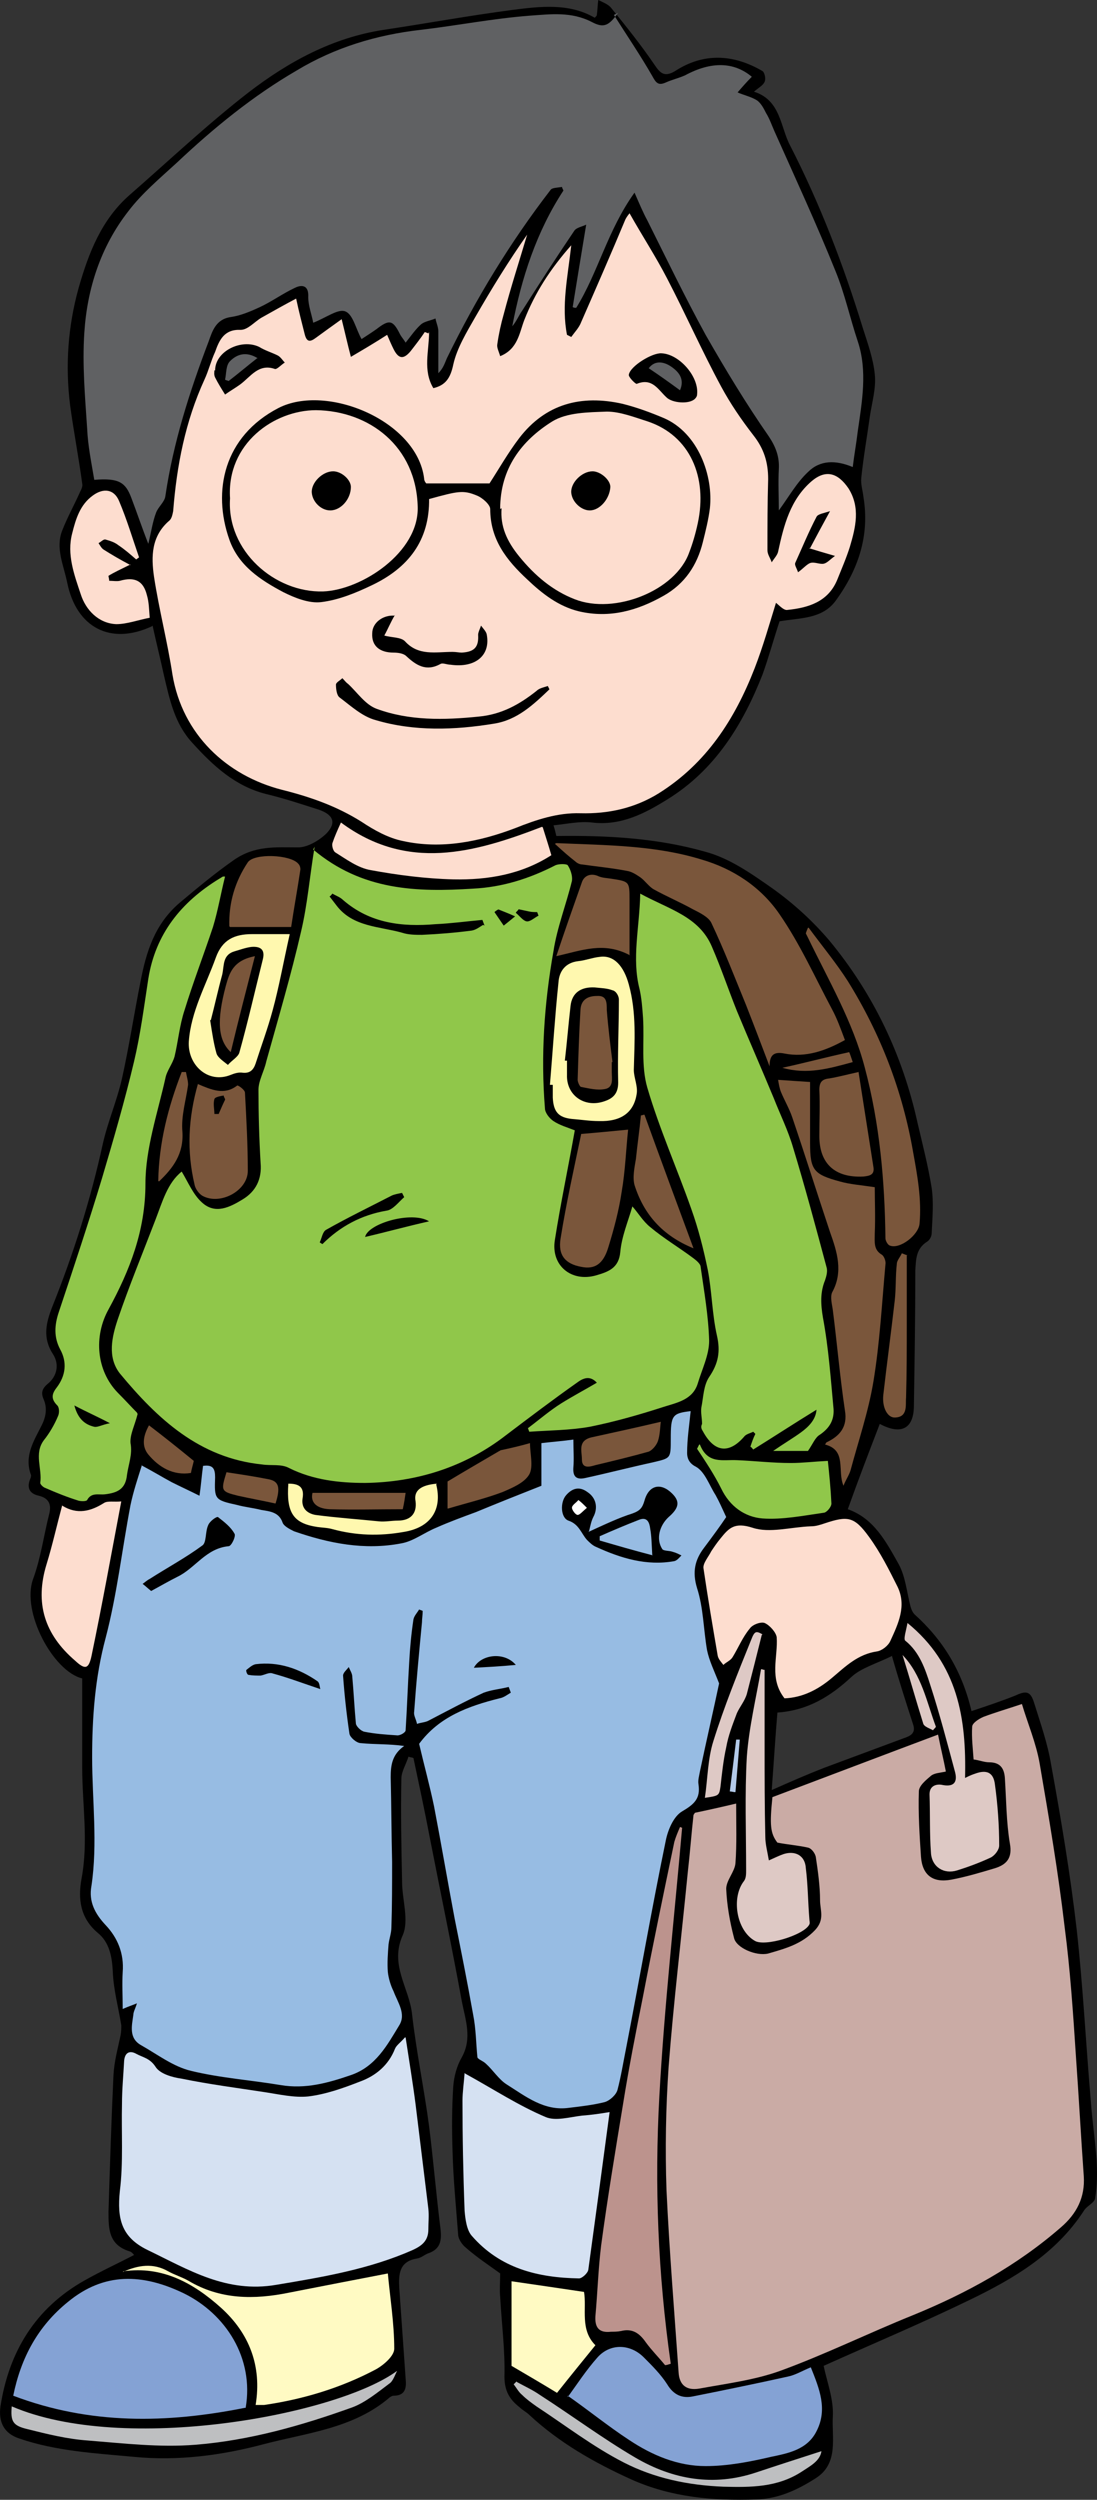 <?xml version="1.0" encoding="UTF-8"?>
<svg version="1.1" viewBox="0 0 333.33 759.53" xmlns="http://www.w3.org/2000/svg">
<rect x="0" y="0" width="333.33" height="759.53" fill="#333333" stroke="none"/>
<g>
<path d="m181.79 0c-0.216 1.512-0.216 3.023-0.432 4.535 0 0.216-0.216 0.433-0.648 0.865-7.776-4.536-16.633-3.457-25.057-2.377-13.176 1.728-26.134 4.105-39.094 6.049-15.552 2.376-28.945 9.72-41.041 19.008-12.527 9.719-24.19 20.736-36.07 31.104-8.64 7.56-12.529 17.711-15.553 28.295-3.24 11.663-4.104 23.543-2.592 35.639 1.08 7.992 2.592 15.77 3.672 23.762 0.216 0.864-0.216 1.728-0.648 2.592-1.728 3.888-3.886 7.776-5.398 11.664-2.16 5.399 0.432 10.582 1.512 15.982 2.808 13.608 13.175 19.008 25.703 13.176l0.217-0.217c1.08 4.968 2.375 10.153 3.455 15.121 1.728 7.344 3.241 14.688 8.641 20.52 6.263 6.911 12.959 13.175 22.463 15.551 5.4 1.296 10.584 3.024 15.984 4.752 4.32 1.512 5.399 3.889 2.375 7.129-2.16 2.16-5.831 4.32-8.639 4.32-6.912 0-13.176-0.649-19.656 3.887-5.832 4.104-11.016 8.425-16.416 12.961-7.56 6.48-10.151 14.904-11.879 23.975-1.944 9.72-3.457 19.657-5.617 29.377-1.512 6.696-4.32 13.175-5.832 19.871-3.672 16.847-8.856 33.263-15.336 49.463-1.944 4.968-3.023 9.505 0.217 14.473 1.944 3.024 1.296 6.696-1.728 9.072-1.728 1.512-1.944 2.808-1.08 4.752 1.08 2.591 0.648 5.181-0.648 7.773-2.376 4.752-5.398 9.289-3.238 15.121 0 0.216-7.969e-4 0.648-0.217 1.08-1.08 2.592-0.432 4.536 2.592 5.184 2.592 0.648 3.888 2.16 3.24 5.184-1.728 6.696-2.593 13.608-4.969 20.088-3.672 9.936 6.048 28.08 14.904 30.24v27c0 11.232 1.945 22.462-0.215 33.91-1.08 6.048-0.433 11.88 4.967 16.416 3.456 2.808 4.321 7.128 4.537 11.664 0.216 5.616 1.728 11.016 2.592 16.416 1e-6 0.864-7.96e-4 1.943-0.217 3.023-0.864 4.104-1.944 7.992-2.16 12.096-0.648 13.824-1.08 27.649-1.512 41.473 0 5.184 4.68e-4 10.152 6.481 12.096 0.648 0.216 1.079 0.864 1.295 1.08-4.968 2.592-10.151 4.967-15.119 7.775-14.904 8.424-22.896 21.598-25.488 38.23-0.648 4.752 1.079 8.209 5.615 9.721 11.232 3.888 23.328 4.535 34.992 5.615 13.392 1.296 26.567-0.431 39.527-3.887 13.176-3.456 27.216-4.752 38.232-14.256 0.432-0.216 0.648-0.434 1.08-0.434 3.888 0 3.888-2.808 3.672-5.184-0.648-9.288-1.295-18.36-1.943-27.648-0.216-4.104-0.002-7.99 5.398-8.855 1.296-0.215 2.161-1.078 3.24-1.51 3.888-1.296 4.319-3.889 3.887-7.561-1.296-10.368-2.159-20.736-3.455-31.104-1.511-11.448-3.888-22.68-5.184-34.127-0.864-7.992-6.911-14.905-2.807-23.977 1.944-4.536-0.217-10.801-0.217-16.201-0.216-10.368-0.433-20.95-0.217-31.318 1e-5 -2.16 1.512-4.535 2.16-6.695 0.432 0.216 1.082 0.216 1.514 0.432 1.728 8.208 3.456 16.199 4.967 24.191 3.24 16.631 6.695 33.048 9.719 49.68 1.08 5.616 3.24 11.232 0 17.062-1.512 2.592-2.376 5.832-2.592 8.855-0.432 6.48-0.431 13.176-0.215 19.656 0.216 8.64 1.079 17.065 1.727 25.705 0.216 1.296 1.297 2.808 2.377 3.672 3.456 3.024 7.127 5.399 10.367 7.775 0 2.592-0.216 4.967 0 7.127 0.432 7.992 1.513 16.199 1.297 24.191 0 4.32 1.511 6.913 4.535 9.289 0.864 0.864 2.159 1.511 3.023 2.375 9.072 8.424 19.657 14.473 31.105 19.656 12.095 5.4 24.839 6.479 37.799 6.047 6.912-0.216 12.745-3.022 18.145-6.479 7.128-4.535 4.752-12.528 5.184-19.008 0.216-4.968-1.729-10.151-2.809-15.119 14.903-6.696 29.808-12.962 44.496-20.09 13.392-6.48 26.136-14.038 34.559-26.998 0.864-1.512 3.239-2.377 3.455-3.889 0.648-3.888 0.648-7.776 0.432-11.664-0.432-5.832-1.295-11.664-1.727-17.496-1.512-17.495-2.376-34.99-4.32-52.486-1.943-16.848-4.751-33.479-7.775-50.111-1.08-6.48-3.24-12.527-5.184-18.791-1.08-3.456-2.377-3.672-5.617-2.16-4.32 1.728-8.855 3.24-13.391 4.752-2.808-12.096-8.641-21.6-17.281-29.375-0.648-0.648-1.079-1.728-1.295-2.592-1.08-4.32-1.513-8.857-3.457-12.529-3.888-6.912-7.56-14.04-15.551-16.848 3.24-9.072 6.479-17.496 9.719-25.92 6.48 3.456 10.369 1.513 10.369-5.615 0.216-13.607 0.432-27.431 0.432-41.039 0.216-3.456 0.215-6.481 3.455-8.641 0.864-0.432 1.514-1.728 1.514-2.592 0.216-4.536 0.648-9.288 0-13.824-1.08-6.695-2.808-13.391-4.32-19.871-4.536-20.52-13.392-39.096-26.783-55.295-4.968-5.832-10.8-11.232-17.496-15.984-6.48-4.536-12.961-9.072-20.305-11.016-14.472-4.104-29.591-4.968-45.143-4.752-0.216-0.864-0.431-1.944-0.863-3.24 4.104-0.432 7.992-1.295 11.664-0.863 8.856 1.08 16.197-2.809 23.109-7.129 14.256-8.856 22.681-22.463 28.729-37.799 1.944-5.4 3.456-11.015 5.184-16.199 6.264-1.08 12.96-0.648 17.064-6.264 6.912-9.504 10.368-19.871 8.424-31.535-0.216-1.944-0.864-3.888-0.648-5.832 0.648-6.264 1.728-12.312 2.592-18.576 0.648-4.32 1.944-8.64 1.512-12.744-0.432-4.752-2.16-9.504-3.672-14.256-5.831-19.007-12.959-37.583-22.031-55.295-3.024-5.616-2.808-13.824-11.016-16.416 1.512-1.296 2.808-1.943 3.24-3.023 0.432-0.864-4.3e-4 -2.808-0.648-3.24-8.856-5.184-17.928-5.616-26.568 0-3.24 1.944-4.536 0.649-6.264-1.943-4.103-6.048-8.638-11.663-13.174-17.279-0.864-1.08-2.593-1.729-3.889-2.377zm89.205 503.06h0.217c-0.063 0.032-0.126 0.059-0.189 0.09 2.151 7.522 4.302 14.193 6.453 20.861 0.864 2.592-0.865 3.455-2.809 4.104-8.208 3.024-16.198 6.048-24.406 9.072-4.968 1.944-9.936 4.105-15.768 6.697 0.648-8.64 1.081-15.985 1.728-23.545 9.288-0.648 16.199-4.969 22.463-10.801 2.983-2.771 7.649-4.072 12.338-6.389-0.009-0.031-0.019-0.059-0.027-0.09z"/>
<path d="m42.899 445.17c3.672 1.944 6.48 3.672 9.288 5.184 2.592 1.296 5.4 2.592 8.424 4.104 0.432-2.808 0.648-5.832 1.08-9.072 3.024-0.432 3.671 0.864 3.671 3.456-0.216 6.696-0.216 6.912 6.696 8.424 2.376 0.648 4.752 0.864 7.344 1.512 2.592 0.432 5.4 0.648 6.48 3.888 0.432 1.08 2.16 1.944 3.456 2.592 10.584 3.672 21.384 5.832 32.616 3.672 3.672-0.648 6.912-3.24 10.583-4.752 3.888-1.728 7.992-3.24 12.096-4.752 6.264-2.592 12.744-5.184 19.872-7.992v-12.96c3.672-0.432 6.696-0.648 9.72-1.08 0 3.24 0.216 5.832 0 8.424-0.216 2.808 0.864 3.888 3.672 3.24 6.912-1.512 13.608-3.24 20.519-4.752 5.4-1.296 5.4-1.08 5.4-7.128 0-7.128 0.432-7.776 6.048-8.424-0.432 4.32-1.08 8.424-1.08 12.744 0 1.296 0.432 3.024 2.592 4.104 2.808 1.512 4.104 5.616 6.048 8.64 1.08 1.944 1.944 3.888 3.24 6.696-1.728 2.592-4.104 5.832-6.696 9.288-2.808 3.672-3.672 7.344-2.16 12.312 1.944 6.048 1.944 12.527 3.024 18.791 0.648 3.24 2.16 6.264 3.672 10.152-1.728 8.208-3.888 17.496-5.832 26.784-0.216 1.296-0.648 2.592-0.432 3.888 0.648 4.32-1.296 6.048-4.968 8.208-2.592 1.512-4.32 5.616-4.968 8.856-4.32 20.951-7.991 42.119-12.095 63.287-0.864 4.319-1.512 8.423-2.592 12.527-0.432 1.512-2.376 3.24-3.888 3.672-3.456 0.864-7.128 1.296-10.8 1.728-7.56 1.08-13.176-3.456-19.008-7.128-2.376-1.512-4.104-4.32-6.264-6.264-0.864-0.864-2.376-1.296-2.592-1.944-0.432-4.319-0.432-8.639-1.296-12.959-1.728-9.72-3.672-19.44-5.616-29.16-2.16-11.448-4.104-22.896-6.264-34.127-1.296-6.264-3.023-12.528-4.535-19.008 6.047-8.208 14.903-11.448 24.407-13.824 1.296-0.216 2.376-1.08 3.456-1.728-0.216-0.648-0.432-1.08-0.648-1.728-2.592 0.648-5.184 0.864-7.56 1.728-5.616 2.592-11.232 5.616-16.631 8.424-1.08 0.648-2.592 0.648-3.672 1.08-0.216-1.296-1.08-2.592-0.864-3.672 0.648-9.072 1.512-18.144 2.376-27.215 0-1.08 0.216-2.16 0.216-3.456-0.432-0.216-0.648-0.216-1.08-0.432-0.648 1.08-1.512 1.944-1.728 3.024-0.648 4.319-1.08 8.855-1.296 13.175-0.432 6.912-0.648 13.824-1.08 20.52 0 0.648-1.728 1.728-2.808 1.512-3.24-0.216-6.48-0.432-9.72-1.08-1.08-0.216-2.592-1.728-2.592-2.592-0.432-4.536-0.648-9.288-1.08-14.04 0-1.08-0.648-1.944-1.08-3.024-0.648 0.864-1.728 1.728-1.728 2.592 0.432 6.048 1.08 11.88 1.944 17.712 0.216 1.08 2.16 2.808 3.456 2.808 4.32 0.432 8.64 0.216 13.176 0.864-3.672 2.592-4.104 5.832-4.104 9.504 0.216 8.64 0.216 17.064 0.432 25.703 0 6.696 0 13.392-0.216 19.872 0 1.728-0.648 3.456-0.864 5.184-0.216 2.808-0.432 5.616-0.216 8.424 0.216 1.944 0.864 4.104 1.728 5.832 1.296 3.456 3.888 6.912 1.728 10.368-3.672 6.048-7.128 12.527-14.688 15.119-6.912 2.376-13.824 4.32-21.384 3.024-9.072-1.512-18.36-2.16-27.215-4.32-5.4-1.296-10.152-4.967-15.12-7.775-3.888-2.16-2.808-6.048-2.376-9.288 0-0.864 0.648-1.944 1.08-3.456-1.512 0.648-2.376 0.864-4.32 1.728 0-4.104-0.216-7.56 0-11.232 0.432-5.616-1.512-10.368-5.184-14.256-3.24-3.456-5.184-7.128-4.32-11.88 1.944-12.96 0.216-26.135 0.216-39.095 0-12.096 0.864-24.192 4.104-36.288 3.456-13.175 4.968-26.783 7.56-40.391 0.864-4.104 2.16-7.992 3.456-12.096zm136.08 20.088c0.432-1.728 0.648-3.024 1.296-4.32 1.512-2.808 0.864-5.832-1.728-7.56-2.592-1.944-4.752-1.08-6.48 0.864-1.944 2.16-1.728 6.912 0.648 7.776 3.24 1.08 3.888 3.888 5.616 5.832 0.864 0.864 1.728 1.728 2.808 2.16 7.56 3.456 15.335 5.832 23.759 4.32 0.864-0.216 1.512-1.08 2.16-1.728-0.864-0.432-1.728-0.864-2.592-1.08-1.08-0.432-2.808-0.216-3.24-0.864-1.944-3.024-0.864-7.128 1.944-9.72 3.24-2.808 3.456-4.752 1.08-7.128-3.456-3.456-7.128-2.592-8.424 2.16-0.647 2.16-1.295 3.024-3.671 3.888-4.104 1.296-8.208 3.24-13.392 5.616zm-133.05 18.144c2.808-1.512 5.4-3.024 7.992-4.32 5.4-2.592 8.64-8.64 15.551-9.288 0.864 0 2.376-3.24 1.728-3.888-1.08-1.944-3.024-3.456-4.968-4.968-0.432-0.216-2.591 1.296-3.023 2.592-0.864 1.944-0.432 5.184-1.728 6.048-4.968 3.672-10.584 6.696-15.984 10.152-0.864 0.432-1.512 1.08-2.16 1.512 0.864 0.648 1.512 1.296 2.592 2.16zm51.407 29.807c-0.216-0.648-0.216-1.944-0.864-2.376-5.616-3.888-11.88-6.048-18.792-5.184-1.08 0.216-1.944 1.08-2.808 1.728-0.216 0.216 0.216 1.512 0.648 1.512 1.296 0.216 2.376 0.216 3.672 0.216 1.296-0.216 2.592-1.08 3.672-0.648 4.752 1.296 9.288 3.024 14.472 4.752zm59.399-7.344c-3.456-4.104-10.584-3.24-12.744 0.864 4.104-0.216 8.208-0.432 12.744-0.864z" fill="#97bce3"/>
<path d="m95.17 258.12c14.904 12.528 31.536 12.96 48.599 11.88 8.856-0.432 17.064-3.024 25.056-7.128 1.08-0.432 3.24-0.432 3.672 0 0.864 1.296 1.512 3.24 1.296 4.752-1.728 7.128-4.536 14.256-5.616 21.384-2.808 15.767-3.888 31.751-2.592 47.735 0 1.296 1.296 3.024 2.592 3.888 1.944 1.296 4.32 1.944 6.48 2.808-1.944 11.016-4.32 22.247-6.048 33.263-1.296 7.776 4.968 12.96 12.528 10.8 3.672-1.08 6.912-2.16 7.344-7.128 0.432-4.752 2.376-9.288 3.672-13.824 1.728 1.944 3.239 4.536 5.399 6.264 4.104 3.456 8.856 6.264 13.176 9.504 0.864 0.648 2.16 1.728 2.16 2.592 1.08 7.56 2.376 14.904 2.592 22.464 0 4.32-2.16 8.64-3.456 12.96-1.512 4.968-6.264 5.831-10.368 7.127-7.343 2.376-14.903 4.536-22.463 6.048-6.048 1.08-12.312 1.08-18.36 1.512-0.216-0.432-0.216-0.648-0.432-1.08 3.456-2.592 6.696-5.4 10.152-7.559 3.456-2.16 7.128-4.104 10.8-6.264-2.16-2.376-4.32-1.296-6.048 0-7.344 5.184-14.472 10.583-21.6 15.983-12.528 9.72-27.215 14.256-42.767 14.472-7.776 0-15.768-0.864-23.112-4.536-2.376-1.296-5.4-0.648-8.208-1.08-19.007-1.944-31.751-13.824-43.199-27.647-3.888-4.968-2.376-11.232-0.648-16.416 3.456-10.152 7.56-20.088 11.448-30.24 2.16-5.616 3.672-11.231 7.992-14.687 1.944 3.24 3.456 6.911 6.048 9.287 4.103 3.888 8.639 1.512 12.527-0.864s5.832-6.047 5.4-11.015c-0.432-7.344-0.648-14.904-0.648-22.248 0-2.808 1.728-5.616 2.376-8.64 3.672-13.176 7.56-26.351 10.584-39.527 1.944-8.208 2.592-16.632 4.104-25.704zm52.055 23.112c-0.216-0.648-0.432-1.08-0.648-1.728-4.752 0.432-9.504 1.08-14.256 1.296-10.151 0.864-19.871-0.216-28.079-7.344-0.864-0.864-2.16-1.296-3.24-1.944-0.216 0.216-0.432 0.648-0.864 0.864 0.648 0.864 1.512 1.944 2.16 2.808 4.968 6.48 12.96 6.264 19.872 8.208 1.944 0.648 4.104 0.648 6.048 0.648 4.967-0.216 10.151-0.648 15.119-1.296 1.296-0.216 2.376-1.08 3.456-1.728zm-50.327 96.118c0.432 0.216 0.648 0.432 1.08 0.648 5.4-5.4 11.88-8.856 19.44-10.152 1.944-0.216 3.672-2.592 5.4-4.104l-0.648-1.296c-1.08 0.216-2.376 0.432-3.24 0.864-6.696 3.456-13.392 6.696-19.872 10.368-1.08 0.648-1.296 2.592-1.944 3.888zm14.04-1.512c6.48-1.512 12.744-3.24 19.439-4.752-5.183-3.24-18.575 0.648-19.439 4.752zm40.607-99.574c-0.432 0.216-0.864 0.432-1.296 0.864 0.864 1.296 1.944 2.808 2.808 4.104 1.08-0.864 2.16-1.728 3.456-2.808-2.376-1.08-3.672-1.512-5.184-2.16zm6.048 0c-0.216 0.432-0.648 0.648-0.864 1.08 1.08 0.864 2.16 2.376 3.24 2.592s2.376-1.08 3.672-1.728c-0.216-0.432-0.216-0.648-0.432-1.08-0.864 0-1.728 0-2.592-0.216-1.08-0.216-1.944-0.432-3.024-0.648z" fill="#90c74a"/>
<path d="m130.38 100.87c0 5.832-1.943 11.664 1.296 17.064 3.672-0.864 5.184-3.024 6.048-7.128 1.08-4.968 4.104-9.936 6.696-14.471 4.968-8.64 10.152-17.064 15.768-25.056-2.376 7.992-4.968 15.984-7.128 24.192-0.864 3.023-1.512 6.047-1.944 9.071-0.216 1.08 0.432 2.16 0.864 3.672 5.4-2.16 5.832-7.128 7.344-11.015 3.24-8.208 7.776-15.336 14.256-22.68-1.08 9.72-3.024 18.36-1.296 27.215l1.296 0.648c1.08-1.512 2.376-2.808 3.024-4.535 4.536-10.368 9.072-20.736 13.392-31.104 0.216-0.432 0.432-0.864 1.296-1.944 3.887 6.912 7.991 13.176 11.447 19.872 5.616 10.8 10.584 22.031 16.416 32.831 2.808 5.184 6.048 9.936 9.72 14.688 3.24 4.104 4.536 8.208 4.536 13.392-0.216 7.128-0.216 14.472-0.216 21.599 0 1.296 0.864 2.376 1.296 3.672 0.648-1.08 1.728-2.16 1.944-3.24 1.728-7.991 3.672-15.767 10.152-21.383 4.32-3.672 7.992-2.592 11.232 2.16 3.671 5.832 2.16 11.88 0.432 17.711-1.08 3.456-2.592 6.912-3.888 10.152-2.808 6.696-8.856 8.424-15.12 9.072-1.08 0.216-2.592-1.512-3.456-2.16-1.944 6.264-3.888 13.176-6.48 19.872-6.048 15.552-14.688 28.943-29.16 38.015-7.343 4.536-15.335 6.264-23.759 6.048-6.912-0.216-13.392 1.944-19.872 4.536-10.8 4.104-22.464 6.48-34.127 3.888-4.32-0.864-8.64-3.24-12.528-5.832-7.56-4.752-15.552-7.56-24.192-9.72-16.848-4.32-30.239-16.847-33.263-34.991-1.512-9.936-4.104-19.872-5.616-29.808-0.864-6.048-0.864-12.311 4.752-17.063 0.648-0.648 0.864-1.728 1.08-2.808 1.08-13.824 3.672-27.216 9.504-39.96 1.296-2.808 1.944-5.616 3.239-8.424 1.296-3.672 2.808-6.912 7.776-6.696 2.16 0 4.104-2.375 6.264-3.671 3.456-1.944 6.912-3.888 10.584-5.832 0.864 4.104 1.728 7.344 2.592 10.799 0.648 2.592 1.728 2.376 3.456 1.08 2.376-1.728 4.752-3.456 7.776-5.615 1.08 4.319 1.728 7.343 2.808 11.447 3.672-2.16 7.344-4.32 11.016-6.696 0.648 1.512 1.296 3.024 1.944 4.32 1.512 3.024 3.024 3.24 5.184 0.648 1.512-1.944 3.024-3.888 4.32-5.832 0.432 0.216 0.648 0.216 1.079 0.432zm0 50.76c8.64-2.376 10.368-2.808 14.472-1.08 1.728 0.648 4.104 2.808 4.104 4.104 0 9.287 4.968 15.551 11.232 21.383 4.536 4.32 9.504 8.208 15.768 9.72 9.288 2.16 17.712-0.216 25.703-4.752 6.48-3.672 10.152-9.288 11.88-16.2 0.864-3.455 1.728-6.911 2.16-10.367 1.08-9.72-3.456-22.896-14.04-27.432-4.104-1.728-8.207-3.24-12.527-4.32-12.528-2.808-23.328 0-31.32 10.368-3.456 4.536-6.264 9.504-9.072 13.824h-19.223s-0.648-0.648-0.648-1.512c-2.16-17.496-29.592-28.944-44.28-21.384-16.632 8.64-20.088 25.272-14.904 39.959 2.808 7.992 9.504 12.312 16.416 15.984 3.456 1.728 7.776 3.456 11.448 3.024 5.4-0.648 10.584-2.808 15.552-5.184 10.8-5.184 17.495-13.392 17.279-26.351zm36.72 58.103-0.648-1.296c-1.296 0.432-2.592 0.648-3.456 1.512-5.184 4.104-10.584 7.128-17.496 7.776-10.584 1.08-21.167 1.296-31.103-2.376-3.456-1.296-5.832-4.968-8.64-7.56-0.648-0.432-1.08-1.08-1.728-1.728-0.648 0.648-1.944 1.296-1.944 1.944 0 1.296 0.216 3.24 1.08 3.888 3.456 2.592 6.912 5.832 11.016 6.912 11.664 3.456 23.975 3.024 35.855 1.08 7.128-1.08 12.096-5.832 17.064-10.584zm-47.303-22.68c-3.456-0.216-6.696 2.16-6.696 5.4-0.216 3.888 2.376 5.832 6.48 5.832 1.296 0 3.024 0.216 3.888 1.08 3.024 2.808 6.048 4.752 10.367 2.376 0.648-0.432 1.944 0.216 3.024 0.216 7.56 1.08 12.312-2.808 11.016-9.288-0.216-0.864-1.08-1.728-1.728-2.592-0.216 0.864-0.864 1.944-0.864 2.808 0.216 3.672-1.08 5.184-4.968 5.4-0.864 0-1.728-0.216-2.808-0.216-5.184 0-10.367 1.296-14.471-3.24-1.296-1.296-4.104-1.08-6.264-1.728 1.08-1.944 1.944-4.104 3.24-6.264zm81.214-79.703c-2.808-0.216-9.503 3.888-9.935 6.48-0.216 0.648 1.944 2.808 2.376 2.808 4.751-1.944 6.479 1.728 9.071 4.104 1.728 1.728 6.912 2.16 8.64 0.432 0.432-0.432 0.648-0.864 0.648-1.296 0.648-5.4-5.4-12.312-10.8-12.528zm-135.86 5.184c0 0.432-0.216 1.296 0.216 2.16 0.864 1.728 1.944 3.456 3.024 5.184 1.512-1.08 3.024-1.944 4.536-3.024 3.24-2.376 5.616-6.48 10.584-4.752 0.648 0.216 1.944-1.296 3.024-1.944-0.648-0.648-1.296-1.728-2.16-2.16-1.728-0.864-3.888-1.512-5.616-2.592-5.4-2.592-13.392 1.296-13.392 7.128zm181.01 53.999c1.944-3.671 3.672-6.911 6.048-11.231-1.944 0.648-3.672 0.864-4.104 1.728-2.376 4.536-4.32 9.287-6.48 14.039-0.216 0.648 0.432 1.512 0.864 2.808 1.512-1.08 2.592-2.376 3.672-2.808 1.296-0.432 2.808 0.432 4.104 0.216 1.08-0.216 1.944-1.296 3.456-2.376-3.024-0.864-5.184-1.512-7.992-2.376z" fill="#fdddcf"/>
<path d="m211.16 550.79c4.104-0.864 7.992-1.728 12.528-2.808 0 6.48 0.216 12.311-0.216 18.143-0.216 2.592-2.808 5.184-2.808 7.776 0.216 4.968 1.08 9.936 2.376 14.904 0.648 3.024 6.696 5.616 10.368 4.752 5.184-1.512 10.152-2.808 14.256-7.128 3.024-3.24 1.512-6.048 1.512-9.072 0-4.32-0.648-8.856-1.296-13.176-0.216-1.08-1.296-2.592-2.376-2.808-2.808-0.648-5.832-0.864-9.288-1.512-2.16-2.808-2.376-5.399-1.512-13.823 16.632-6.264 33.047-12.528 50.327-19.008 0.864 4.32 1.728 7.776 2.376 11.232-1.944 0.432-3.456 0.432-4.536 1.296-1.512 1.296-3.672 3.024-3.672 4.752-0.216 6.696 0.216 13.391 0.648 19.871 0.432 5.616 3.672 7.992 9.288 6.912 4.536-0.864 8.856-2.16 13.176-3.456 3.456-1.08 5.4-3.024 4.536-7.56-1.08-6.479-1.08-13.175-1.512-19.871-0.216-3.024-1.512-4.752-4.752-4.752-1.512 0-3.024-0.648-4.752-0.864-0.216-3.24-0.648-6.696-0.432-9.936 0-1.08 1.944-2.376 3.456-3.024 3.456-1.296 7.128-2.376 11.664-3.888 1.728 5.832 4.32 11.88 5.4 18.144 2.808 16.416 5.616 32.831 7.56 49.463 1.728 13.176 2.591 26.352 3.455 39.527 0.864 12.096 1.512 24.192 2.376 36.288 0.432 6.48-2.16 11.448-6.911 15.552-13.392 11.664-28.728 20.087-45.144 26.783-13.392 5.4-26.567 11.88-40.175 16.848-7.776 2.808-16.416 3.888-24.624 5.4-3.888 0.648-6.048-1.08-6.264-4.968-1.296-18.36-2.808-36.935-3.672-55.295-0.432-12.528-0.216-25.056 0.648-37.584 1.512-19.655 3.888-39.311 5.832-59.183 0.648-5.616 1.08-11.448 1.728-17.279z" fill="#caaba5"/>
<path d="m186.54 4.536c4.104 6.48 8.208 12.528 11.663 18.576 1.08 1.944 1.728 3.024 4.104 1.944 1.944-0.864 3.888-1.296 5.832-2.16 7.992-4.32 14.904-4.104 20.304 0.432-1.512 1.512-3.024 3.24-4.32 4.752 1.944 0.864 4.104 1.296 5.832 2.376 1.296 0.864 2.16 2.591 2.808 3.887 1.08 1.728 1.728 3.672 2.592 5.616 6.264 14.04 12.744 28.08 18.576 42.552 2.808 6.912 4.32 14.04 6.696 21.167 3.023 9.072 1.295 18.36 0 27.432-0.433 3.672-1.08 7.128-1.512 10.8-5.184-2.16-9.936-2.16-13.608 1.512-3.456 3.24-5.832 7.56-8.856 11.664 0-4.104-0.216-8.424 0-12.528 0.216-3.672-0.864-6.696-3.024-9.936-6.912-9.936-13.176-20.304-19.224-30.888-6.264-11.447-11.88-23.111-17.712-34.775-1.295-2.376-2.375-4.968-3.887-8.424-8.208 11.448-11.016 24.192-17.712 34.992-0.432 0-0.648 0-1.08-0.216 1.296-7.992 2.592-15.984 4.104-25.056-1.296 0.648-3.024 0.864-3.672 1.944-5.4 7.992-10.584 15.984-15.768 24.192-1.08 1.512-1.728 3.24-3.024 4.751 2.808-14.687 7.344-28.727 15.552-41.255-0.216-0.432-0.432-0.864-0.432-1.08-1.296 0.216-3.024 0.216-3.456 0.864-12.312 15.984-22.68 33.048-31.536 51.191-0.648 1.512-1.08 3.024-2.592 4.536v-12.744c0-1.296-0.648-2.592-0.864-3.887-1.512 0.648-3.239 0.864-4.319 1.727-1.728 1.512-3.024 3.456-4.752 5.616-0.648-1.08-1.296-1.728-1.728-2.592-2.16-4.319-3.24-4.535-7.128-1.512-1.512 1.08-3.24 2.16-4.536 3.024-1.728-3.024-2.592-7.559-4.968-8.423-2.16-0.864-5.832 1.944-9.72 3.455-0.432-2.375-1.512-5.183-1.512-7.775 0.216-3.672-1.944-3.888-4.104-2.808-3.672 1.728-6.912 4.104-10.584 5.832-2.808 1.296-5.832 2.592-8.856 3.024-4.536 0.648-5.616 4.319-6.695 7.343-5.832 15.336-10.8 30.888-13.176 47.088-0.216 1.728-2.16 3.24-2.808 4.968-1.08 2.808-1.512 6.048-2.376 9.503-1.944-4.967-3.456-9.503-5.184-14.039s-3.672-6.048-11.232-5.4c-0.864-5.184-1.944-10.368-2.16-15.552-0.648-9.72-1.512-19.44-0.864-29.16 0.864-13.391 4.968-26.135 13.392-36.935 4.104-5.4 9.504-9.936 14.688-14.688 11.231-10.584 23.111-20.303 36.503-28.079 11.448-6.912 24.192-10.8 37.584-12.312 11.015-1.296 22.031-3.456 33.263-4.32 6.264-0.432 12.528-1.296 18.792 1.944 3.672 1.944 5.184 1.08 7.992-2.808z" fill="#606163"/>
<path d="m194.53 271.51c8.639 4.752 17.927 6.912 21.815 16.2 2.808 6.48 4.968 12.959 7.56 19.439 3.672 8.856 7.56 17.712 11.232 26.568 1.944 4.968 4.32 9.72 5.832 14.904 3.672 12.096 6.912 24.191 10.152 36.287 0.432 1.296 0 2.808-0.432 4.104-1.512 3.672-1.296 7.344-0.648 11.232 1.728 9.288 2.376 18.576 3.24 27.863 0.216 3.456-1.296 5.832-4.104 7.776-1.512 0.864-2.16 2.808-3.672 4.968h-10.584c3.456-2.376 6.048-3.888 8.424-5.616s4.536-3.888 4.752-6.912c-6.696 4.104-12.96 8.208-19.224 12.096-0.216-0.216-0.432-0.648-0.864-0.864 0.432-1.296 0.864-2.592 1.512-3.888l-0.648-0.648c-0.864 0.432-1.944 0.648-2.592 1.296-4.752 5.616-9.288 4.968-12.744-1.512-0.432-0.648-0.648-1.296-0.216-2.16 0-1.728-0.432-3.456-0.216-4.968 0.648-3.239 0.648-6.695 2.376-9.287 2.808-4.104 3.456-7.776 2.376-12.528-1.512-6.696-1.512-13.392-2.808-20.088-1.296-6.264-2.808-12.312-4.968-18.36-4.32-12.311-9.72-24.407-13.392-36.935-1.943-6.696-0.864-14.04-1.295-21.168-0.216-3.024-0.432-6.048-1.08-8.856-2.376-9.287 0-18.575 0.216-28.727z" fill="#90c74a"/>
<path d="m123.25 619.05c1.08 7.127 2.16 13.607 3.024 20.303 1.296 10.584 2.592 21.168 3.887 31.752 0.216 2.16 0 4.104 0 6.264 0 3.456-1.943 4.968-4.751 6.264-13.176 5.831-27.216 8.207-41.472 10.583-15.12 2.592-26.567-4.536-39.095-10.583-7.992-3.888-9.288-9.504-8.424-17.928 1.08-8.64 0.432-17.712 0.648-26.568 0-4.32 0.432-8.64 0.648-12.96 0.216-2.592 1.728-3.239 3.672-2.16 1.944 1.08 4.104 1.296 5.832 3.888 1.296 2.16 4.968 3.24 7.992 3.672 8.424 1.728 16.847 2.808 25.271 4.104 4.32 0.648 8.856 1.728 13.176 1.296 5.4-0.648 10.8-2.592 15.768-4.536 4.752-1.728 8.64-4.968 10.584-9.935 0.432-1.08 1.728-1.944 3.024-3.456z" fill="#d5e1f2"/>
<path d="m41.819 429.62c-0.864 3.456-2.376 6.264-2.16 8.856 0.648 3.456-0.648 6.48-1.08 9.72-0.432 4.32-3.024 5.4-6.696 5.832-1.944 0.216-4.104-0.648-5.4 1.728-0.216 0.432-1.728 0.432-2.592 0.216-3.456-1.08-6.696-2.376-10.152-3.888-0.648-0.216-1.512-1.08-1.512-1.512 0.648-4.32-1.944-8.856 1.08-12.96 1.728-2.16 3.24-4.752 4.32-7.344 0.432-0.864 0.432-2.592-0.216-3.239-1.944-1.944-1.728-3.456-0.216-5.4 2.808-3.672 3.24-7.776 1.08-11.664-1.944-3.672-1.728-7.344-0.432-11.232 4.536-13.608 9.072-27.216 13.176-40.823 3.456-11.664 6.912-23.544 9.72-35.424 1.944-8.208 3.024-16.632 4.32-25.056 2.16-13.607 9.936-23.327 21.599-30.455 0.432-0.216 0.648-0.432 1.08-0.648h0.648c-1.296 5.184-2.16 10.368-3.672 15.336-2.807 8.424-6.047 16.847-8.639 25.271-1.512 4.536-1.944 9.504-3.024 14.04-0.648 2.376-2.376 4.32-2.808 6.696-2.376 10.584-6.048 21.384-6.048 31.968 0 14.255-4.752 26.351-11.232 38.231-4.536 8.208-3.672 18.576 2.808 25.272 2.16 2.16 4.32 4.535 5.832 6.047zm-19.224-2.591c1.08 4.103 3.24 5.831 6.048 6.479 1.08 0.216 2.376-0.648 4.752-1.08-4.104-2.16-7.128-3.456-10.8-5.399z" fill="#90c74a"/>
<path d="m74.434 731.58c-23.759 4.752-47.087 5.184-70.415-3.672 2.376-11.664 7.56-21.168 16.632-28.512 11.016-9.072 22.68-8.64 35.208-2.592 12.743 6.264 21.383 19.656 18.791 34.776z" fill="#84a2d4"/>
<path d="m238.38 516.02c-4.752-6.048-1.944-12.528-2.376-18.576-0.216-1.512-2.16-3.672-3.672-4.32-1.08-0.432-3.672 0.432-4.536 1.728-2.16 2.592-3.456 5.832-5.184 8.64-0.648 1.08-1.944 1.512-2.808 2.376-0.648-0.864-1.512-1.728-1.728-2.808-1.512-8.856-3.024-17.711-4.32-26.567-0.216-1.512 1.512-3.456 2.376-5.184 0.864-1.296 1.728-2.592 2.808-3.888 2.592-3.24 4.32-4.968 9.72-3.24 5.184 1.728 11.664-0.216 17.712-0.432 1.512 0 2.808-0.432 4.104-0.864 7.128-2.376 9.072-2.16 13.607 4.104 3.456 4.752 6.048 9.936 8.64 15.12 2.808 5.832 0.216 11.231-2.16 16.415-0.648 1.512-2.592 3.024-4.104 3.24-5.831 0.864-9.503 4.536-13.607 7.992-4.32 3.672-9.072 6.048-14.472 6.264z" fill="#fdddcf"/>
<path d="m141.39 630.06c8.64 4.752 16.2 9.72 24.408 13.176 3.024 1.296 7.344 0 11.016-0.432 3.024-0.216 5.832-0.648 8.424-1.08-2.16 16.2-4.32 32.184-6.48 47.951-0.216 1.08-1.944 2.592-2.808 2.592-12.528-0.216-23.976-3.024-32.616-12.959-1.512-1.728-1.944-4.968-2.16-7.56-0.432-11.232-0.648-22.464-0.648-33.48 0-2.592 0.432-5.4 0.648-8.424z" fill="#d5e1f2"/>
<path d="m207.27 555.33c-2.376 27.215-5.4 54.215-6.912 81.43-1.512 27.216-0.432 54.216 3.456 81.431-0.648 0.216-1.296 0.432-1.728 0.432-1.944-2.376-4.104-4.536-5.832-6.912-1.943-2.808-4.103-4.32-7.559-3.456-1.08 0.216-2.16 0.216-3.024 0.216-3.672 0.432-4.968-1.296-4.752-4.752 0.648-7.128 0.864-14.255 1.728-21.383 1.944-14.472 4.32-28.728 6.696-43.2 1.728-10.8 3.888-21.815 6.048-32.615 3.023-15.768 6.263-31.32 9.503-46.871 0.432-1.513 1.08-3.024 1.728-4.536 0.216 0 0.432 0.216 0.648 0.216z" fill="#bc938d"/>
<path d="m172.5 728.34c2.808-3.888 5.616-8.208 9.072-12.096 3.888-4.32 9.936-4.104 14.039 0 2.592 2.592 5.184 5.184 7.128 8.208 1.944 3.24 4.536 4.32 7.776 3.672 9.72-1.944 19.224-3.888 28.944-6.048 2.16-0.432 4.32-1.728 6.912-2.808 2.592 6.48 5.184 12.744 1.728 19.44-2.808 5.616-8.64 6.696-13.824 7.776-6.48 1.512-13.176 2.808-19.872 2.808-8.424 0-16.2-3.24-23.327-7.992-6.264-4.104-12.096-8.856-18.576-13.392z" fill="#84a2d4"/>
<path d="m169.04 256.17c15.336 0.648 30.023 0.648 44.063 4.968 9.72 2.808 18.144 8.424 23.76 16.632 6.264 9.072 10.8 19.223 15.984 28.943 1.512 2.808 2.592 5.832 3.888 9.288-5.832 3.24-11.88 5.4-18.36 4.104-3.24-0.648-4.536 0.432-4.536 3.888-2.376-6.264-4.752-12.528-7.128-18.576-3.456-8.424-6.696-16.847-10.584-25.055-0.864-1.728-3.456-3.024-5.616-4.104-3.888-2.16-7.992-3.888-11.88-6.048-1.512-0.864-2.592-2.592-4.103-3.672-1.296-0.864-2.592-1.728-4.104-1.944-4.536-0.864-9.072-1.296-13.608-1.944-0.648 0-1.512-0.432-1.944-0.864-1.944-1.512-3.672-3.024-6.264-5.4z" fill="#7a563b"/>
<path d="m37.283 690.33c4.752-2.16 9.288-2.808 13.824-0.217 1.944 1.08 4.104 1.728 6.048 2.808 9.719 5.832 20.087 5.832 30.671 3.672 9.936-1.944 19.872-3.888 30.024-5.831 0.648 7.127 1.944 15.119 1.944 22.895 0 2.16-3.24 4.968-5.616 6.264-10.584 5.616-22.032 9.072-33.912 10.8h-2.592c1.944-11.88-1.944-21.816-10.584-29.592-8.207-7.344-17.711-12.743-29.591-11.016z" fill="#fffac3"/>
<path d="m256.3 451.43c-1.944-4.536 1.08-10.8-5.616-12.528 0.216-0.216 0.216-0.432 0.432-0.648 4.104-1.944 6.48-4.752 5.616-9.72-1.512-10.151-2.376-20.303-3.672-30.455-0.216-1.728-0.864-3.888-0.216-5.4 3.456-6.264 1.512-12.312-0.648-18.36-3.888-11.664-7.56-23.327-11.448-34.775-0.864-2.592-2.376-5.184-3.456-7.776-0.432-1.08-0.648-2.376-0.864-3.672 3.24 0.216 6.048 0.432 9.72 0.648v18.576c0 8.208 1.08 9.504 9.072 11.664 3.024 0.863 6.263 1.079 10.583 1.728 0 4.103 0.216 9.071 0 14.039 0 2.592-0.432 4.968 2.16 6.48 0.648 0.432 1.296 1.944 1.08 3.024-1.08 11.88-1.728 23.976-3.672 35.64-1.512 9.071-4.535 17.927-6.911 26.783-0.432 1.512-1.512 3.024-2.16 4.752z" fill="#7a563b"/>
<path d="m18.923 457.48c4.536 2.808 8.64 1.728 12.744-0.864 1.08-0.648 3.024-0.216 5.184-0.432-3.024 15.984-5.832 31.536-9.072 47.087-0.864 3.888-1.944 4.104-4.968 1.296-9.288-7.992-12.312-17.495-8.64-29.375 1.728-5.616 3.024-11.448 4.752-17.928z" fill="#fdddcf"/>
<path d="m293.24 540.21c1.728-0.864 2.376-1.08 3.024-1.296 3.456-1.296 5.616-0.432 6.048 3.24 0.864 6.264 1.296 12.528 1.296 18.575 0 1.296-1.296 3.024-2.592 3.672-3.24 1.512-6.696 2.808-10.152 3.888-4.104 1.296-7.776-1.08-7.992-5.4-0.432-5.831-0.216-11.663-0.432-17.711 0-2.808 2.376-3.24 4.104-2.808 3.672 0.648 4.32-1.296 3.672-3.888-2.376-8.856-4.752-17.928-7.56-26.568-1.512-4.752-3.24-9.936-7.56-13.392-0.648-0.432 0.216-3.024 0.648-5.399 15.336 12.527 17.928 28.943 17.496 47.087z" fill="#dec9c5"/>
<path d="m232.33 506.94v23.544c0 9.288 0 18.576 0.216 27.647 0 2.16 0.648 4.536 1.08 7.128 1.944-0.864 3.24-1.512 4.536-1.944 3.456-1.08 6.48 0.432 6.696 4.32 0.648 5.184 0.648 10.368 1.08 15.552 0 0.432 0.216 1.08 0 1.512-1.512 3.24-13.608 6.912-16.632 4.968-5.616-3.24-7.128-13.176-3.24-18.144 0.648-0.864 0.648-2.16 0.648-3.24 0-11.664-0.432-23.111 0.216-34.559 0.648-8.856 2.808-17.712 4.32-26.568 0.432 0 0.648 0.216 1.08 0.216z" fill="#dec9c5"/>
<path d="m245.72 281.88c4.32 5.832 8.424 10.8 11.88 16.199 9.935 15.984 16.631 33.264 19.871 52.056 1.296 7.128 2.592 14.255 1.944 21.599-0.216 3.456-6.048 7.992-9.072 6.696-0.648-0.216-1.296-1.512-1.296-2.16-0.216-17.495-1.728-34.775-6.263-51.839-3.672-14.04-11.016-26.568-17.28-39.527l-0.648-1.296s0-0.216 0.648-1.728z" fill="#7a563b"/>
<path d="m155.43 693.13c7.56 1.08 14.688 2.16 22.032 3.24 0.864 5.184-1.296 11.448 3.456 16.2-3.672 4.536-7.56 9.288-11.664 14.472-3.888-2.376-8.64-5.184-13.824-8.208v-25.704z" fill="#fffac3"/>
<path d="m167.1 329.61c0.864-10.368 1.512-20.736 2.592-31.104 0.216-3.456 2.16-6.047 6.048-6.479 2.16-0.216 4.32-1.08 6.48-1.296 4.32-0.648 7.344 2.808 8.856 8.423 2.376 8.64 1.728 17.28 1.512 25.92 0 2.376 1.296 4.968 0.864 7.344-0.864 5.616-4.752 8.424-11.448 8.208-2.808 0-5.4-0.432-8.208-0.648-4.104-0.432-5.616-2.16-5.832-6.48v-3.888h-1.08zm4.752-7.344h0.432v4.32c-0.216 6.264 5.4 10.152 11.448 7.992 2.592-0.864 4.104-2.376 4.104-5.616-0.216-8.424 0.216-16.848 0.216-25.272 0-1.08-0.864-2.592-1.944-2.808-1.728-0.648-3.456-0.648-5.4-0.864-4.32-0.216-6.912 1.728-7.344 5.616-0.648 5.616-1.08 11.016-1.728 16.632z" fill="#fff8af"/>
<path d="m176.82 344.52c5.184-0.432 9.504-0.864 14.04-1.296-0.648 6.048-0.864 12.528-1.944 18.791-0.864 5.832-2.376 11.448-4.104 17.064-1.512 4.968-4.104 6.696-8.208 5.832-4.752-0.864-7.128-3.456-6.264-8.64 1.728-10.8 4.104-21.383 6.264-31.751z" fill="#7a563b"/>
<path d="m39.659 171.5c-3.024 1.512-4.968 2.376-6.696 3.456 0 0.432 0.216 0.864 0.216 1.512 1.08 0 2.376 0.216 3.24 0 4.536-1.296 7.128 0 8.208 4.32 0.648 2.16 0.648 4.32 0.864 6.912-3.456 0.648-6.912 1.944-10.152 1.944-5.4-0.216-9.288-4.32-10.8-9.072-1.944-5.832-4.32-12.096-2.592-18.575 1.08-4.32 2.376-8.64 6.264-11.448 3.24-2.376 6.48-1.944 7.992 1.728 2.376 5.616 4.104 11.447 6.048 17.063-0.216 0.216-0.648 0.432-0.864 0.648-1.728-1.512-3.456-3.024-5.4-4.32-1.08-0.864-2.376-1.296-3.888-1.728-0.648-0.216-1.296 0.648-2.16 1.08 0.432 0.648 0.864 1.512 1.512 1.944 2.376 1.512 4.968 3.024 8.208 4.752z" fill="#fdddcf"/>
<path d="m3.587 731.15c34.128 14.688 98.927 2.592 117.07-10.8-0.648 1.296-1.296 3.24-2.376 3.888-3.456 2.592-7.128 5.616-11.016 7.128-15.552 5.616-31.536 10.152-47.951 11.448-10.8 0.864-21.816-0.432-32.616-1.296-6.264-0.432-12.312-1.944-18.36-3.456-4.536-1.08-5.184-2.376-4.752-7.128z" fill="#bebfc1"/>
<path d="m164.94 251.42c0.864 2.808 1.728 5.4 2.592 8.424-9.072 5.832-19.224 7.56-29.808 7.344-8.423-0.216-16.847-1.296-25.055-2.808-3.888-0.648-7.344-3.24-10.8-5.4-0.648-0.432-1.08-1.944-0.864-2.808 0.648-1.944 1.512-3.888 2.592-6.264 20.088 14.904 40.391 9.288 61.127 1.296z" fill="#fdddcf"/>
<path d="m212.67 438.9c2.376 6.048 6.912 4.536 11.232 4.752 5.4 0.216 10.8 0.864 16.416 0.864 3.456 0 6.912-0.432 11.232-0.648 0.432 4.104 0.864 8.424 1.08 12.96 0 1.08-1.512 2.808-2.376 2.808-6.048 0.864-12.528 2.16-18.576 1.728-5.4-0.432-9.936-3.672-12.528-9.072-2.16-4.32-4.752-8.208-7.344-12.096l0.648-1.296z" fill="#90c74a"/>
<path d="m88.042 283.82c-1.944 8.64-3.24 15.983-5.184 23.111-1.512 5.616-3.456 10.8-5.184 16.2-0.648 1.944-1.728 3.024-3.888 2.808-1.296-0.216-2.592 0.216-3.672 0.648-6.911 2.808-13.175-3.024-12.743-10.152 0.648-9.072 5.184-17.064 8.207-25.487 1.944-5.4 5.616-7.128 11.016-7.128h11.664zm-24.191 26.135c0.647 4.104 1.079 7.128 1.943 10.152 0.432 1.296 2.16 2.376 3.456 3.456 1.08-1.296 3.024-2.376 3.456-3.672 2.592-9.288 4.752-18.792 7.128-28.295 0.864-3.24-0.864-4.104-3.456-3.888-1.728 0.216-3.456 0.864-4.968 1.296-3.888 1.08-3.24 4.32-3.888 7.128-1.296 4.751-2.376 9.719-3.455 13.823z" fill="#fff8af"/>
<path d="m60.179 329.4c4.103 1.728 7.991 3.456 11.879 0.432 0.216-0.216 2.376 1.296 2.376 2.16 0.432 7.992 0.864 15.984 0.864 23.76 0 6.047-8.424 10.583-13.823 7.559-1.08-0.648-2.16-2.16-2.376-3.456-2.376-10.151-1.944-20.087 1.08-30.671zm8.207 4.536c-0.216-0.432-0.432-0.864-0.432-1.08-1.08 0.216-2.592 0.432-2.808 1.08-0.432 1.512 0 3.024 0 4.536h1.296c0.648-1.512 1.296-3.024 1.944-4.32z" fill="#7a563b"/>
<path d="m260.84 325.51c1.511 9.72 3.023 19.224 4.535 28.944 0.432 2.376-0.864 2.808-3.024 3.024-8.639 0.432-13.391-3.888-13.391-12.312 0-4.752 0.216-9.504 0-14.04 0-2.376 0.864-3.24 3.024-3.456 2.592-0.432 4.968-1.08 8.856-1.944z" fill="#7a563b"/>
<path d="m191.5 290.3c-7.992-4.32-14.688-1.512-22.464 0.216 2.592-7.776 5.184-15.12 7.776-22.464 0.648-1.944 2.592-2.808 4.752-1.944 1.296 0.648 2.808 0.648 4.104 0.864 5.616 0.864 5.616 0.864 5.616 6.48v16.632z" fill="#7a563b"/>
<path d="m69.682 281.44c-0.216-7.128 1.728-13.608 5.616-19.44 1.944-2.808 12.96-2.376 15.336 0.432 0.432 0.432 0.648 1.08 0.648 1.728-0.864 5.832-1.944 11.664-2.808 17.496h-18.576z" fill="#7a563b"/>
<path d="m157.16 723.8c2.376 1.296 4.752 2.376 6.912 3.888 9.72 6.264 19.008 13.176 28.944 19.008 11.447 6.696 23.759 8.856 36.719 4.536 6.48-2.16 13.176-4.32 19.872-6.48-0.432 3.024-3.456 4.536-6.048 6.264-7.344 4.752-15.336 4.752-23.76 4.536-10.8-0.432-20.952-2.592-30.239-7.344-9.288-4.752-17.712-11.232-26.568-17.064-1.512-1.08-3.024-2.16-4.32-3.456-1.08-0.864-1.728-2.16-2.592-3.24l0.864-0.864z" fill="#bebfc1"/>
<path d="m210.73 379.29c-9.504-3.888-15.12-10.368-17.927-19.224-0.648-2.375 0-5.399 0.432-7.991 0.432-4.32 1.079-8.64 1.511-13.176 0.432 0 0.648-0.216 1.08-0.216 4.752 13.176 9.72 26.567 14.904 40.607z" fill="#7a563b"/>
<path d="m135.99 458.34v-8.208c5.4-3.24 10.584-6.264 15.768-9.288 0.216 0 0.216-0.216 0.432-0.216 3.024-0.648 5.832-1.296 8.856-2.16 0 3.24 1.08 7.128-0.216 9.504-1.512 2.592-5.184 4.104-8.208 5.4-5.184 1.944-10.584 3.24-16.416 4.968z" fill="#7a563b"/>
<path d="m275.53 381.23v20.736c0 7.56 0 15.12-0.216 22.68-0.216 2.16 0.648 5.831-3.24 6.047-2.376 0.216-4.104-3.024-3.672-6.911 1.08-9.504 2.376-19.008 3.456-28.512 0.432-3.672 0.216-7.56 0.648-11.232 0-1.08 1.08-2.16 1.512-3.24 0.648 0.216 1.08 0.432 1.728 0.648z" fill="#7a563b"/>
<path d="m132.54 451c1.944 7.776-1.728 13.176-9.935 14.472-7.344 1.296-14.472 1.08-21.6-0.864-1.512-0.432-3.024-0.432-4.536-0.648-7.344-1.08-9.504-4.32-8.856-13.176 3.024 0 4.968 0.864 4.32 4.536-0.432 3.024 1.512 4.536 3.888 4.968 6.48 0.864 12.96 1.296 19.224 1.944 1.944 0.216 3.888-0.216 5.832-0.216 3.888 0 5.832-2.16 5.4-5.832-0.648-3.24 1.512-4.968 6.479-5.4z" fill="#fff8af"/>
<path d="m231.46 496.79c-1.512 6.048-3.024 12.096-4.536 17.928-0.648 2.16-2.16 3.888-3.024 5.832-1.296 3.456-2.592 6.696-3.24 10.368-0.864 3.888-1.296 7.992-1.728 11.88-0.432 2.808-0.432 2.808-4.752 3.456 0.864-5.832 0.864-11.88 2.592-17.28 3.24-10.368 7.344-20.52 11.448-30.672 1.08-2.808 1.512-2.808 3.456-1.728z" fill="#dec9c5"/>
<path d="m200.79 431.99c-0.216 1.512-0.216 3.888-0.864 5.832-0.432 1.296-1.728 2.808-2.808 3.24-5.399 1.512-10.799 2.808-16.199 4.104-1.512 0.432-4.104 1.296-4.104-1.728 0-2.592-1.296-5.616 2.808-6.696 6.912-1.512 13.824-3.024 21.167-4.752z" fill="#7a563b"/>
<path d="m48.083 358.77c0.216-11.664 3.024-22.464 7.128-33.048h1.296c0.216 1.296 0.648 2.592 0.648 3.888-0.648 4.752-2.16 9.504-1.728 14.256 0.432 6.696-2.808 11.016-7.128 15.12z" fill="#7a563b"/>
<path d="m94.954 453.59h28.296c-0.216 1.512-0.432 3.024-0.864 4.968-7.56 0-14.904 0.216-22.248 0-4.32-0.216-5.832-2.376-5.184-4.968z" fill="#7a563b"/>
<path d="m58.883 443.87c-0.216 1.08-0.648 2.376-0.864 3.672-5.4 0.864-9.72-1.728-12.96-5.616-1.944-2.376-1.728-5.4 0.216-8.856 4.536 3.456 8.856 6.912 13.608 10.8z" fill="#7a563b"/>
<path d="m83.722 456.83c-3.888-0.864-7.56-1.512-11.448-2.376-5.184-1.296-5.184-1.512-3.456-7.128 4.32 0.648 8.64 1.296 12.96 2.16 3.024 0.648 3.456 2.592 1.944 7.344z" fill="#7a563b"/>
<path d="m274.23 502.84c5.832 6.048 7.344 14.256 10.152 21.816-0.216 0.432-0.648 0.648-0.864 1.08-1.08-0.648-2.808-1.08-3.024-2.16-2.16-6.912-4.104-13.824-6.264-20.736z" fill="#dec9c5"/>
<path d="m258.03 319.68c0.216 0.432 0.648 1.728 1.08 3.024-7.128 1.944-13.824 3.888-21.384 1.728 6.912-1.512 13.392-3.24 20.304-4.752z" fill="#7a563b"/>
<path d="m224.77 528.76c-0.432 5.184-0.864 10.584-1.296 15.768-0.648 0-1.08-0.216-1.728-0.216 0.648-5.184 1.296-10.368 1.944-15.768h1.08z" fill="#b3cae9"/>
<path d="m198.42 472.6c-5.831-1.512-11.015-3.024-16.199-4.536v-1.296c3.888-1.728 7.992-3.456 11.88-4.968 2.591-1.08 3.239 0.864 3.455 2.592 0.432 2.376 0.432 4.536 0.648 8.208z" fill="#97bce3"/>
<path d="m178.33 458.13c-1.296 1.08-2.16 2.16-2.808 2.16s-1.728-1.512-1.728-2.16c0-0.864 1.296-1.512 1.944-2.376 0.864 0.648 1.512 1.296 2.808 2.592z" fill="#fff"/>
<path d="m184.38 125.06c-5.616 0.216-12.097 0.215-16.633 3.023-9.288 5.832-15.768 14.256-15.768 26.568l0.432-0.217c-0.432 5.4 1.512 9.935 5.4 14.688 4.752 5.832 10.152 10.369 16.848 12.961 12.096 4.752 30.671-2.594 34.775-14.258 1.08-2.808 1.944-5.83 2.592-8.854 3.024-14.04-2.375-26.569-15.119-30.889-4.103-1.296-8.423-3.023-12.527-3.023zm-4.32 18.143c2.376 0 5.4 2.592 5.4 4.752-0.216 3.672-3.24 7.129-6.264 7.129-2.592 0-5.401-2.592-5.617-5.4-0.216-3.024 3.24-6.481 6.481-6.481z" fill="#fdddcf"/>
<path d="m69.898 151.41c-1.08-16.632 13.392-26.784 26.136-26.784 16.2 0.216 30.456 11.016 30.888 29.376 0.432 13.823-17.064 25.271-28.728 25.703-14.688 0.432-29.376-12.312-28.296-28.295zm30.456 3.672c3.24 0 6.264-3.456 6.264-7.128 0-2.16-2.808-4.752-5.4-4.752-3.24 0-6.696 3.456-6.48 6.48 0.216 2.808 2.808 5.4 5.616 5.4z" fill="#fdddcf"/>
<path d="m206.62 118.58c-3.24-2.376-6.264-4.536-9.504-6.696 1.944-2.592 4.752-1.944 6.912-0.432s4.104 3.672 2.592 7.128z" fill="#606163"/>
<path d="m78.106 108.86c-3.024 2.376-5.832 4.752-8.64 6.912-0.432-0.216-0.864-0.216-1.08-0.432 0.432-1.944 0.216-4.32 1.512-5.616 2.16-2.16 4.968-3.024 8.424-0.864z" fill="#606163"/>
<path d="m185.89 322.7v3.024c0 1.944 0.648 4.752-2.16 5.184-2.376 0.432-4.752-0.216-7.128-0.648-0.432 0-1.08-1.512-1.08-2.16 0.216-7.128 0.432-14.256 0.864-21.384 0.216-3.24 2.592-4.104 4.968-4.104 3.024-0.216 3.024 1.944 3.024 4.32 0.432 5.4 1.08 10.584 1.728 15.768h-0.432z" fill="#7a563b"/>
<path d="m77.458 290.52c-2.592 10.151-4.968 19.223-7.344 29.159-3.888-3.672-4.32-9.504-1.512-20.088 1.08-3.888 2.16-7.775 8.856-9.071z" fill="#7a563b"/>
</g>
</svg>
